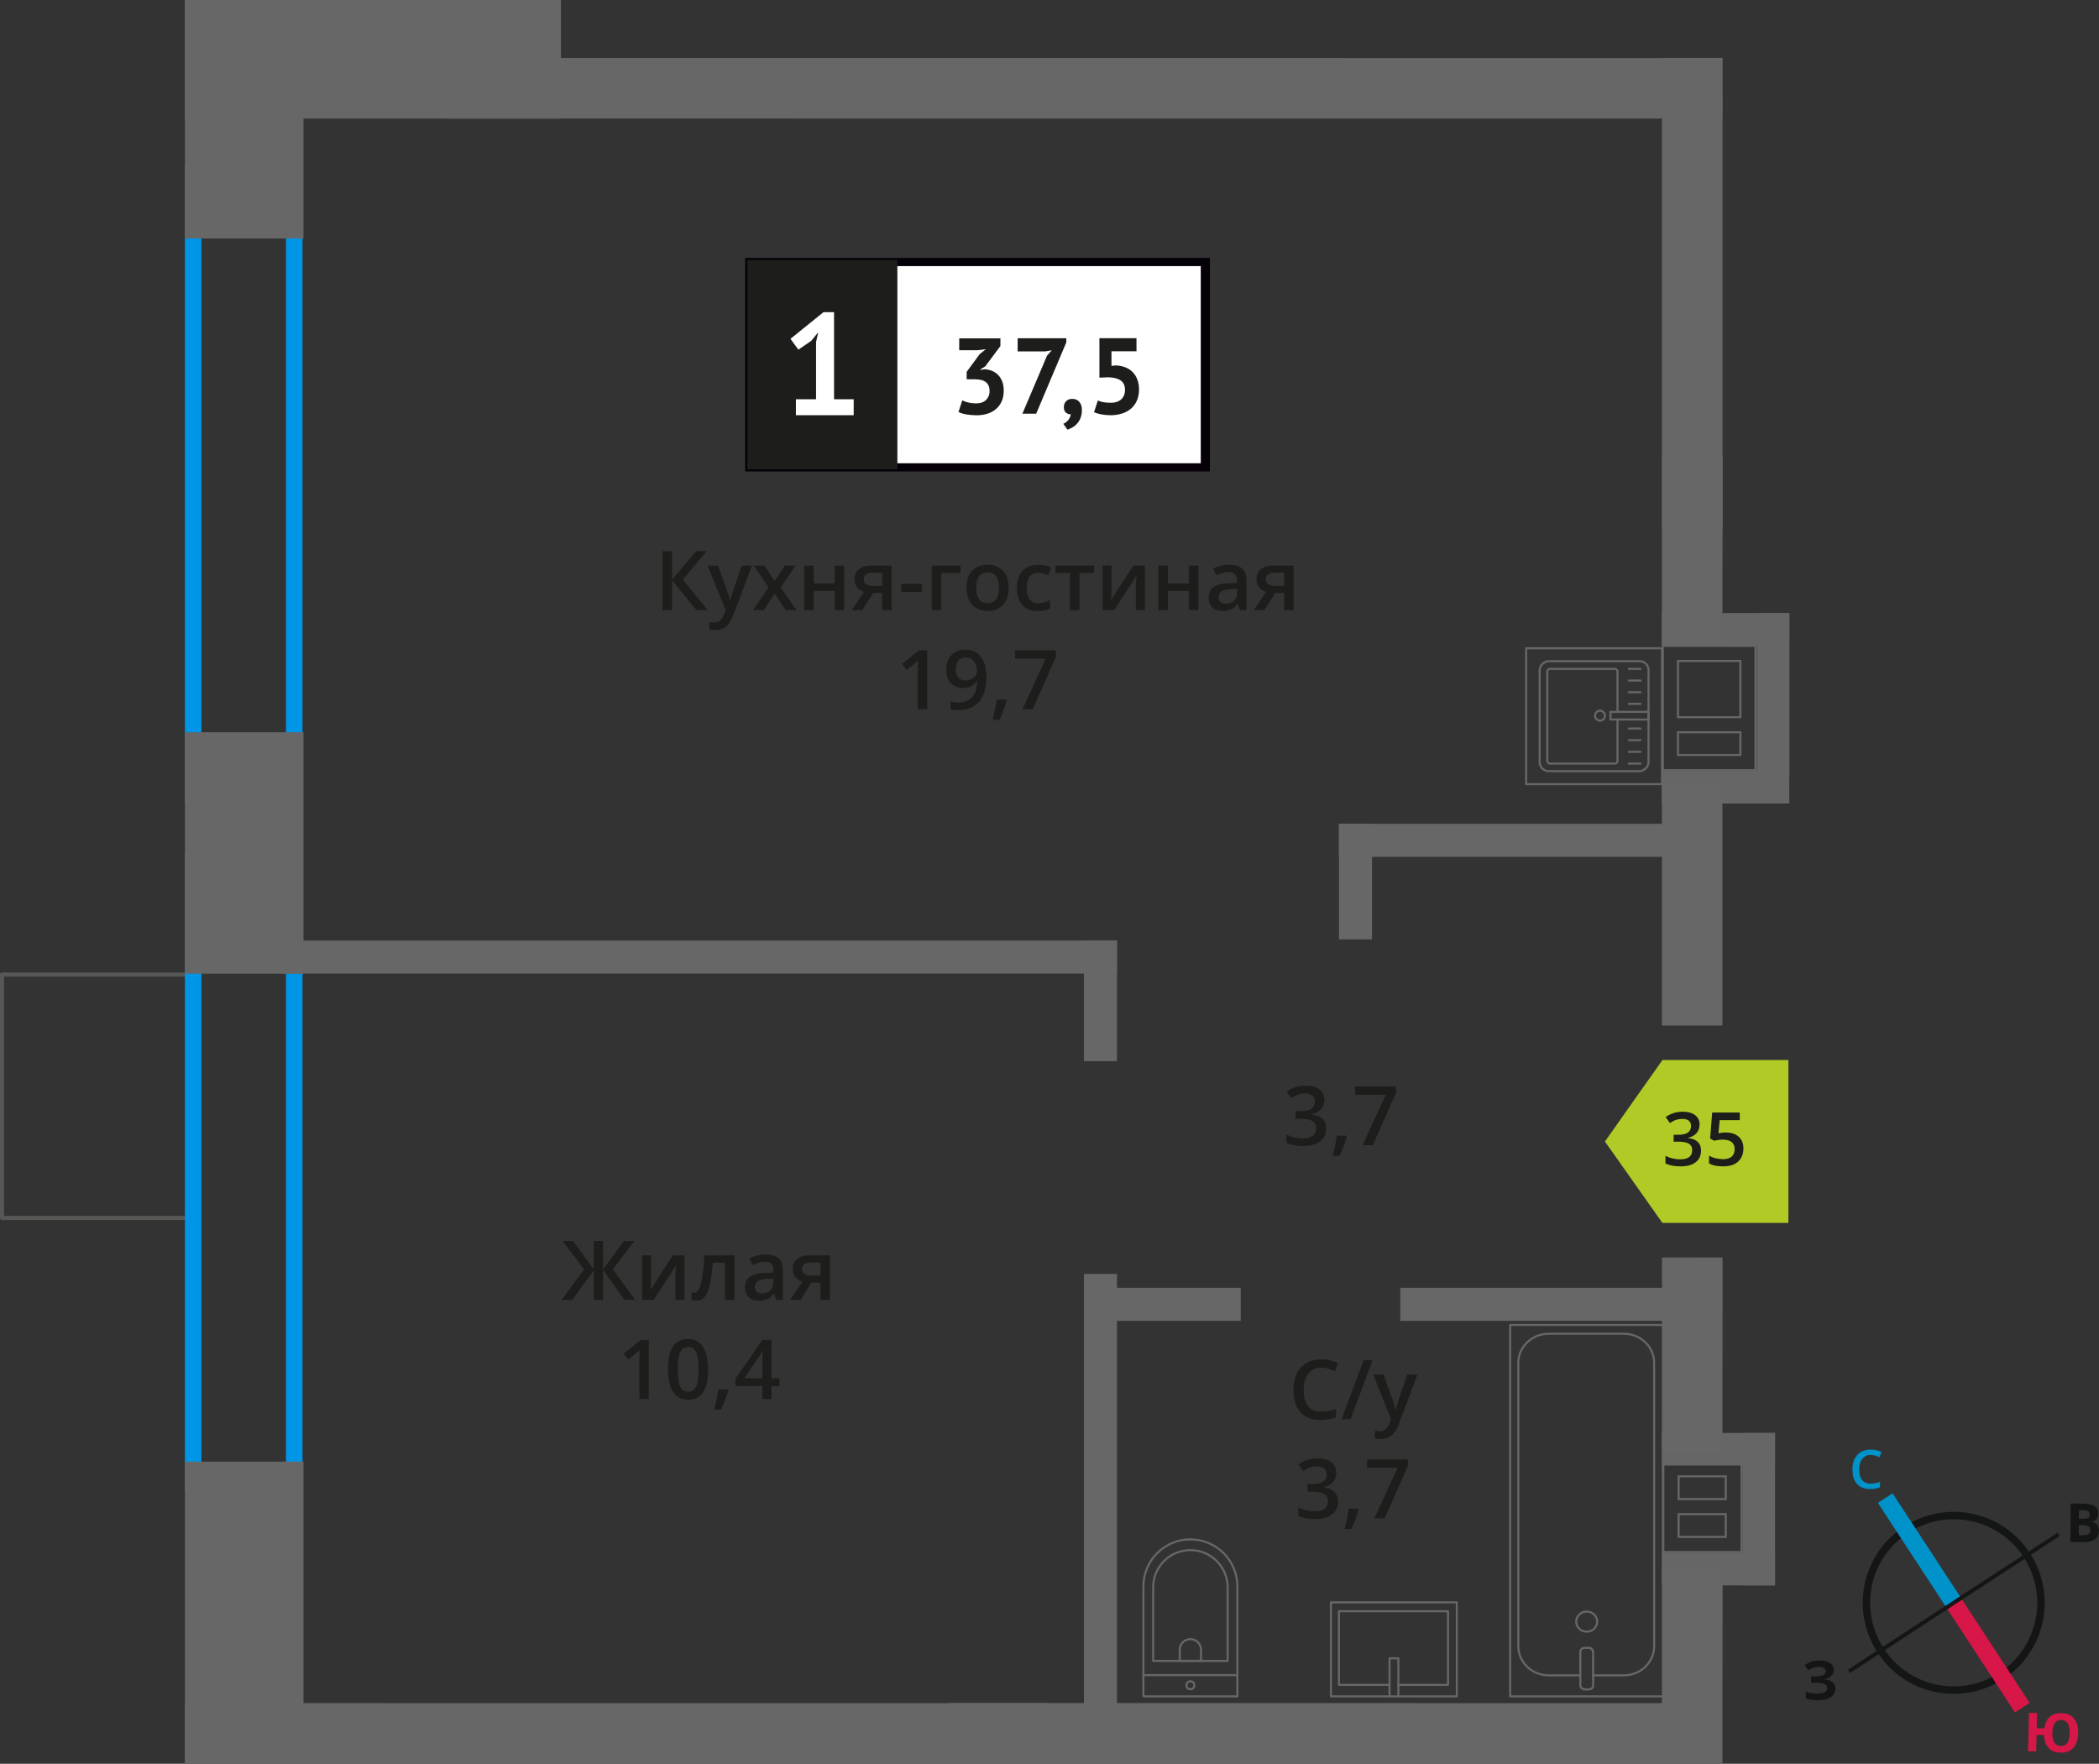 <?xml version="1.0" encoding="UTF-8"?>
<svg xmlns="http://www.w3.org/2000/svg" viewBox="0 0 254.23 213.63">
  <rect x="0" y="0" width="254.23" height="213.63" fill="#333333" stroke="none"/>
  <defs>
    <style>
      .cls-1 {
        stroke: #0093ca;
      }

      .cls-1, .cls-2, .cls-3, .cls-4, .cls-5 {
        fill: none;
      }

      .cls-1, .cls-4 {
        stroke-width: 2.12px;
      }

      .cls-1, .cls-4, .cls-5 {
        stroke-miterlimit: 10;
      }

      .cls-6 {
        fill: #676767;
      }

      .cls-6, .cls-7, .cls-8, .cls-9, .cls-10, .cls-11, .cls-12, .cls-13, .cls-14, .cls-15, .cls-16 {
        stroke-width: 0px;
      }

      .cls-7 {
        fill: #676766;
      }

      .cls-8 {
        fill: #0093ca;
      }

      .cls-9 {
        fill: #666;
      }

      .cls-10 {
        fill: #050007;
      }

      .cls-2 {
        stroke: #676766;
        stroke-width: .25px;
      }

      .cls-2, .cls-3 {
        stroke-linecap: round;
        stroke-linejoin: round;
      }

      .cls-3 {
        stroke: #575756;
      }

      .cls-3, .cls-17 {
        stroke-width: .5px;
      }

      .cls-11, .cls-17 {
        fill: #1d1d1b;
      }

      .cls-12 {
        fill: #0096e7;
      }

      .cls-17 {
        stroke: #1d1d1b;
        stroke-miterlimit: 22.93;
      }

      .cls-13 {
        fill: #141515;
      }

      .cls-14 {
        fill: #d61747;
      }

      .cls-15 {
        fill: #fff;
      }

      .cls-4 {
        stroke: #d61747;
      }

      .cls-16 {
        fill: #b2ca25;
        fill-rule: evenodd;
      }

      .cls-5 {
        stroke: #141515;
        stroke-width: .9px;
      }
    </style>
  </defs>
  <g id="vent">
    <g>
      <path class="cls-7" d="M201.54,177.12h7.36s1.91,0,1.91,0v1.58h0v3s0,1.58,0,1.58h0v3s0,1.58,0,1.58h-9.27v-1.58h0v-3s0-1.58,0-1.58h0v-2.75s0-.25,0-.25h0v-1.58M203.19,181.69h5.96v-3h-5.96v3M209.15,186.27v-2.75s0-.25,0-.25h-5.96v2.75s0,.25,0,.25h5.71s.25,0,.25,0M201.29,176.87v2.08h0v2.5h0v2.08h0v2.5h0v2.08h9.77v-2.08h0v-2.5h0v-2.08s0,0,0,0v-2.5h0v-2.08s0,0,0,0h-9.76ZM203.44,181.44v-2.5h5.46v2.5h-5.46ZM208.9,186.02h-5.46s0-2.5,0-2.5h5.46v2.5h0Z"/>
      <rect class="cls-9" x="201.29" y="188.08" width="13.71" height="3.94" transform="translate(416.28 380.1) rotate(180)"/>
      <rect class="cls-9" x="201.29" y="173.56" width="13.71" height="3.94" transform="translate(416.28 351.06) rotate(180)"/>
      <rect class="cls-9" x="203.8" y="180.82" width="18.46" height="3.94" transform="translate(30.23 395.82) rotate(-90)"/>
    </g>
    <g>
      <path class="cls-7" d="M212.5,78.36v1.58h0v7.06s0,1.58,0,1.58h0v2.75s0,.25,0,.25h0v1.58h-10.97v-1.58h0v-3s0-1.58,0-1.58h0v-7.06s0-1.58,0-1.58h10.97M203.11,86.99h7.81v-7.06h-7.81v7.06M203.11,91.57h7.81v-3h-7.81v2.75s0,.25,0,.25M212.75,78.11h-11.46v2.08h0v6.56h0v2.08h0v2.5h0v2.08h11.47v-2.08h0v-2.5h0v-2.08h0v-6.56h0v-2.08h0ZM203.36,86.74v-6.56h7.31v6.56h-7.31ZM203.36,91.32v-2.5h7.31v2.5h-7.31Z"/>
      <g>
        <rect class="cls-9" x="201.29" y="74.26" width="15.44" height="3.94" transform="translate(418.01 152.45) rotate(180)"/>
        <rect class="cls-9" x="201.29" y="93.38" width="15.44" height="3.94" transform="translate(418.01 190.7) rotate(180)"/>
        <rect class="cls-9" x="204.87" y="82.18" width="19.77" height="3.94" transform="translate(130.61 298.9) rotate(-90)"/>
      </g>
    </g>
  </g>
  <g id="conditioner">
    <rect class="cls-3" x="-3.16" y="121.46" width="29.48" height="22.66" transform="translate(-121.21 144.36) rotate(-90)"/>
  </g>
  <g id="window">
    <path class="cls-12" d="M34.64,22.05v73.13h-10.24V22.05h10.24M36.64,20.05h-14.24v77.13h14.24V20.05h0Z"/>
    <path class="cls-12" d="M34.64,105.37v73.13h-10.24v-73.13h10.24M36.64,103.37h-14.24v77.13h14.24v-77.13h0Z"/>
  </g>
  <g id="furniture">
    <g>
      <g>
        <rect class="cls-2" x="186.42" y="80.15" width="13.32" height="13.19" rx="1.09" ry="1.09" transform="translate(106.33 279.82) rotate(-90)"/>
        <path class="cls-2" d="M195.91,86.22v-4.88c0-.18-.14-.32-.32-.32h-7.86c-.18,0-.32.14-.32.32v10.82c0,.18.14.32.32.32h7.86c.18,0,.32-.14.32-.32v-5.01"/>
        <circle class="cls-2" cx="193.79" cy="86.68" r=".6"/>
        <rect class="cls-2" x="196.9" y="84.38" width=".93" height="4.61" transform="translate(110.68 284.05) rotate(-90)"/>
        <line class="cls-2" x1="198.7" y1="92.48" x2="197.29" y2="92.48"/>
        <line class="cls-2" x1="198.7" y1="91.06" x2="197.29" y2="91.06"/>
        <line class="cls-2" x1="198.7" y1="89.65" x2="197.29" y2="89.65"/>
        <line class="cls-2" x1="198.7" y1="88.24" x2="197.29" y2="88.24"/>
        <line class="cls-2" x1="198.7" y1="85.25" x2="197.29" y2="85.25"/>
        <line class="cls-2" x1="198.7" y1="83.84" x2="197.29" y2="83.84"/>
        <line class="cls-2" x1="198.7" y1="82.43" x2="197.29" y2="82.43"/>
        <line class="cls-2" x1="198.7" y1="81.01" x2="197.29" y2="81.01"/>
      </g>
      <path class="cls-7" d="M201.18,78.64v16.21h-16.21v-16.21h16.21M201.43,78.39h-16.71v16.71h16.71v-16.71h0Z"/>
    </g>
    <g>
      <path class="cls-2" d="M134.68,190.27h13.32c3.14,0,5.69,2.55,5.69,5.69h0c0,3.14-2.55,5.69-5.69,5.69h-13.32v-11.38h0Z" transform="translate(-51.78 340.14) rotate(-90)"/>
      <path class="cls-2" d="M137.47,189.95h8.91c2.49,0,4.51,2.02,4.51,4.51h0c0,2.49-2.02,4.51-4.51,4.51h-8.91v-9.02h0Z" transform="translate(-50.28 338.64) rotate(-90)"/>
      <path class="cls-2" d="M142.87,198.56h1.34c.71,0,1.29.58,1.29,1.29h0c0,.71-.58,1.29-1.29,1.29h-1.34v-2.58h0Z" transform="translate(-55.67 344.03) rotate(-90)"/>
      <circle class="cls-2" cx="144.18" cy="204.12" r=".48"/>
      <line class="cls-2" x1="138.49" y1="202.89" x2="149.88" y2="202.89"/>
    </g>
    <g>
      <rect class="cls-2" x="163.14" y="192.15" width="11.38" height="15.25" transform="translate(-30.95 368.6) rotate(-90)"/>
      <polyline class="cls-2" points="169.37 205.47 169.37 200.85 168.3 200.85 168.3 205.47"/>
      <polyline class="cls-2" points="169.37 204.07 175.38 204.07 175.38 195.15 162.17 195.15 162.17 204.07 168.3 204.07"/>
    </g>
    <g>
      <rect class="cls-2" x="182.91" y="160.48" width="18.55" height="44.98"/>
      <rect class="cls-2" x="191.41" y="199.59" width="1.55" height="5.03" rx=".49" ry=".49"/>
      <path class="cls-2" d="M191.4,202.92h-3.82c-2.03,0-3.68-1.58-3.68-3.53v-34.32c0-1.95,1.65-3.53,3.69-3.53h9.08c2.03,0,3.68,1.58,3.68,3.53v34.32c0,1.95-1.65,3.53-3.69,3.53h-3.71"/>
      <ellipse class="cls-2" cx="192.18" cy="196.41" rx="1.27" ry="1.22"/>
    </g>
  </g>
  <g id="walls">
    <rect class="cls-6" x="106.74" y="178.85" width="53.09" height="4" transform="translate(-47.56 314.13) rotate(-90)"/>
    <rect class="cls-6" x="125.98" y="119.22" width="14.6" height="4" transform="translate(12.06 254.51) rotate(-90)"/>
    <rect class="cls-6" x="157.17" y="104.78" width="14" height="4" transform="translate(57.4 270.95) rotate(-90)"/>
    <rect class="cls-6" x="34.09" y="113.92" width="101.2" height="4"/>
    <rect class="cls-6" x="131.28" y="155.98" width="19" height="4"/>
    <rect class="cls-6" x="169.6" y="155.98" width="32.34" height="4"/>
    <rect class="cls-6" x="162.17" y="99.78" width="39.77" height="4"/>
    <rect class="cls-6" x="15.14" y="7.26" width="28.88" height="14.36" transform="translate(44.02 -15.14) rotate(90)"/>
    <rect class="cls-6" x="14.96" y="96.12" width="29.24" height="14.36" transform="translate(132.88 73.73) rotate(90)"/>
    <rect class="cls-6" x="11.28" y="188.15" width="36.59" height="14.36" transform="translate(224.91 165.75) rotate(90)"/>
    <rect class="cls-6" x="22.39" y="0" width="45.55" height="14.36" transform="translate(90.33 14.36) rotate(-180)"/>
    <polygon class="cls-6" points="53.58 7.02 208.61 7.03 208.62 14.37 53.59 14.35 53.58 7.02"/>
    <polygon class="cls-6" points="22.4 206.28 126.92 206.29 126.93 213.63 22.41 213.61 22.4 206.28"/>
    <polygon class="cls-6" points="208.64 190.06 208.62 213.62 201.29 213.62 201.3 190.06 208.64 190.06"/>
    <polygon class="cls-6" points="208.64 152.3 208.62 175.87 201.29 175.87 201.3 152.31 208.64 152.3"/>
    <rect class="cls-6" x="201.29" y="94.79" width="7.33" height="29.42"/>
    <polygon class="cls-6" points="208.64 55.18 208.62 78.19 201.29 78.19 201.3 55.18 208.64 55.18"/>
    <polygon class="cls-6" points="115.04 206.27 208.4 206.29 208.41 213.62 115.06 213.61 115.04 206.27"/>
    <rect class="cls-6" x="176.38" y="31.92" width="57.14" height="7.33" transform="translate(240.55 -169.37) rotate(90)"/>
    <g>
      <path class="cls-5" d="M230.86,185.29c4.89-3.2,11.44-1.83,14.62,3.07,3.19,4.87,1.83,11.44-3.07,14.62-4.89,3.2-11.44,1.83-14.62-3.07-3.2-4.89-1.83-11.44,3.07-14.62h0Z"/>
      <line class="cls-1" x1="228.34" y1="181.45" x2="236.64" y2="194.14"/>
      <line class="cls-4" x1="244.94" y1="206.83" x2="236.64" y2="194.14"/>
      <polygon class="cls-13" points="223.82 202.23 236.5 193.93 236.76 194.33 224.08 202.63 223.82 202.23"/>
      <polygon class="cls-13" points="249.2 185.65 236.5 193.93 236.76 194.33 249.46 186.05 249.2 185.65"/>
      <path class="cls-8" d="M226.58,176.22c-.44,0-.77.17-1.02.48-.25.29-.38.73-.38,1.27,0,.56.13,1,.35,1.29.25.29.58.44,1.04.44.21,0,.4-.02.58-.06.19-.04.38-.08.56-.15v.65c-.35.15-.77.21-1.23.21-.69,0-1.21-.21-1.57-.63-.38-.4-.54-1-.54-1.75,0-.48.08-.92.25-1.27.19-.35.44-.65.77-.84s.73-.29,1.19-.29.9.1,1.32.29l-.27.65c-.17-.08-.33-.15-.5-.21-.19-.04-.35-.08-.56-.08h0Z"/>
      <path class="cls-14" d="M251.71,209.95c-.02.75-.22,1.33-.58,1.74-.36.41-.89.61-1.56.59-.61-.01-1.08-.19-1.43-.56-.35-.36-.54-.89-.57-1.56l-.9-.02-.05,2-.98-.02.11-4.66.98.02-.04,1.84.92.02c.08-.62.3-1.08.66-1.4.36-.3.83-.46,1.43-.45.67.02,1.16.24,1.51.66.34.43.52,1.02.5,1.79h0ZM248.58,209.88c-.01.5.08.9.24,1.18.18.26.43.41.76.42.71.02,1.08-.5,1.1-1.54.01-.52-.06-.92-.24-1.2-.16-.25-.41-.41-.76-.42s-.61.13-.8.38c-.17.27-.29.66-.3,1.18h0Z"/>
      <path class="cls-13" d="M250.81,182.1l1.46.02c.65,0,1.13.1,1.42.29.31.19.45.49.45.9,0,.27-.07.5-.2.69-.15.17-.32.29-.53.31v.04c.29.07.5.19.62.36.12.19.2.44.2.73,0,.42-.18.75-.47.98-.32.25-.74.37-1.26.36l-1.75-.02.06-4.66ZM251.78,183.95h.56c.27.01.46-.03.59-.11s.17-.21.17-.42c0-.17-.06-.29-.18-.38-.12-.09-.33-.13-.62-.13h-.5s-.01,1.04-.01,1.04ZM251.78,184.73v1.21s.61,0,.61,0c.27,0,.48-.04.61-.14.13-.1.19-.27.19-.48,0-.38-.26-.59-.81-.59h-.61Z"/>
      <path class="cls-13" d="M222.12,202.24c0,.29-.09.55-.32.74-.2.21-.47.35-.85.4v.02c.44.03.76.15.99.33.23.18.37.43.37.74.01.44-.17.78-.5,1.04-.35.26-.83.4-1.43.41-.69.02-1.23-.05-1.66-.21l-.02-.84c.19.08.44.16.72.21.25.04.5.05.75.04.77-.02,1.16-.24,1.15-.7,0-.21-.13-.37-.39-.47-.25-.1-.63-.15-1.13-.14h-.44s-.02-.76-.02-.76h.4c.5-.02.85-.07,1.08-.16.21-.11.33-.26.32-.49,0-.15-.07-.27-.22-.37-.15-.08-.36-.14-.65-.13-.44.01-.85.15-1.24.41l-.45-.64c.27-.17.54-.33.85-.42.29-.07.62-.12.98-.13.5-.01.92.08,1.22.28.3.2.47.47.48.82h0Z"/>
    </g>
  </g>
  <g id="text">
    <g>
      <g>
        <path class="cls-11" d="M85.72,73.9h-1.37l-2.94-3.62v3.62h-1.17v-7.14h1.17v3.46l2.89-3.46h1.28l-2.88,3.45,3.02,3.69Z"/>
        <path class="cls-11" d="M85.72,68.5h1.25l1.1,3.06c.17.44.28.85.33,1.23h.04c.03-.18.08-.4.16-.65s.49-1.47,1.24-3.64h1.24l-2.31,6.12c-.42,1.12-1.12,1.69-2.1,1.69-.25,0-.5-.03-.74-.08v-.91c.17.04.37.06.59.06.55,0,.94-.32,1.17-.96l.2-.51-2.17-5.4Z"/>
        <path class="cls-11" d="M93.1,71.14l-1.81-2.64h1.31l1.23,1.89,1.24-1.89h1.3l-1.82,2.64,1.91,2.76h-1.3l-1.33-2.02-1.33,2.02h-1.3l1.9-2.76Z"/>
        <path class="cls-11" d="M98.56,68.5v2.17h2.54v-2.17h1.15v5.4h-1.15v-2.33h-2.54v2.33h-1.15v-5.4h1.15Z"/>
        <path class="cls-11" d="M104.44,73.9h-1.28l1.5-2.21c-.36-.1-.65-.29-.86-.56s-.31-.6-.31-1c0-.51.18-.91.55-1.2s.86-.43,1.49-.43h2.46v5.4h-1.15v-2.08h-1.09l-1.31,2.08ZM104.61,70.14c0,.28.1.48.32.62.21.14.49.21.85.21h1.07v-1.6h-1.25c-.31,0-.55.07-.72.2-.17.13-.26.32-.26.57Z"/>
        <path class="cls-11" d="M109.16,71.7v-.98h2.51v.98h-2.51Z"/>
        <path class="cls-11" d="M116.34,68.5v.9h-2.34v4.5h-1.15v-5.4h3.49Z"/>
        <path class="cls-11" d="M122.17,71.19c0,.88-.23,1.57-.68,2.07-.45.49-1.08.74-1.89.74-.5,0-.95-.11-1.34-.34-.39-.23-.69-.56-.89-.98-.21-.43-.31-.92-.31-1.48,0-.88.22-1.56.67-2.05.45-.49,1.08-.74,1.9-.74s1.4.25,1.86.75.68,1.18.68,2.03ZM118.24,71.19c0,1.25.46,1.87,1.38,1.87s1.37-.62,1.37-1.87-.46-1.85-1.38-1.85c-.48,0-.83.16-1.05.48-.22.32-.32.78-.32,1.37Z"/>
        <path class="cls-11" d="M125.67,74c-.82,0-1.44-.24-1.86-.72-.42-.48-.64-1.16-.64-2.05s.22-1.61.67-2.09c.45-.49,1.09-.73,1.93-.73.57,0,1.08.11,1.54.32l-.35.92c-.49-.19-.89-.28-1.2-.28-.93,0-1.4.62-1.4,1.86,0,.61.12,1.06.35,1.37.23.3.57.46,1.02.46.51,0,.99-.13,1.45-.38v1c-.21.12-.42.21-.66.26-.23.05-.52.08-.85.08Z"/>
        <path class="cls-11" d="M132.5,68.5v.9h-1.76v4.5h-1.15v-4.5h-1.76v-.9h4.67Z"/>
        <path class="cls-11" d="M134.64,68.5v2.77c0,.32-.03.8-.08,1.42l2.71-4.19h1.4v5.4h-1.1v-2.72c0-.15,0-.39.03-.73.02-.34.03-.58.05-.73l-2.7,4.18h-1.4v-5.4h1.1Z"/>
        <path class="cls-11" d="M141.45,68.5v2.17h2.54v-2.17h1.15v5.4h-1.15v-2.33h-2.54v2.33h-1.15v-5.4h1.15Z"/>
        <path class="cls-11" d="M150.16,73.9l-.23-.75h-.04c-.26.33-.52.55-.79.67s-.6.18-1.02.18c-.53,0-.95-.14-1.24-.43-.3-.29-.45-.69-.45-1.22,0-.56.21-.98.62-1.26s1.04-.44,1.89-.46l.93-.03v-.29c0-.34-.08-.6-.24-.77-.16-.17-.41-.26-.75-.26-.28,0-.54.04-.8.12-.25.08-.5.18-.73.29l-.37-.82c.29-.15.61-.27.96-.35s.68-.12.99-.12c.69,0,1.21.15,1.55.45.35.3.53.77.53,1.41v3.64h-.82ZM148.46,73.12c.42,0,.75-.12,1-.35.25-.23.38-.56.38-.98v-.47l-.69.03c-.54.02-.93.11-1.18.27-.25.16-.37.41-.37.74,0,.24.07.43.21.56s.36.2.64.2Z"/>
        <path class="cls-11" d="M153.14,73.9h-1.28l1.5-2.21c-.36-.1-.65-.29-.86-.56s-.31-.6-.31-1c0-.51.18-.91.55-1.2s.86-.43,1.49-.43h2.46v5.4h-1.15v-2.08h-1.09l-1.31,2.08ZM153.3,70.14c0,.28.1.48.32.62.21.14.49.21.85.21h1.07v-1.6h-1.25c-.31,0-.55.07-.72.2-.17.13-.26.32-.26.57Z"/>
        <path class="cls-11" d="M112.31,85.9h-1.15v-4.61c0-.55.01-.99.04-1.31-.08.08-.17.16-.28.26-.11.09-.47.39-1.1.9l-.58-.73,2.1-1.65h.96v7.14Z"/>
        <path class="cls-11" d="M119.48,81.81c0,1.41-.28,2.46-.85,3.15s-1.42,1.04-2.56,1.04c-.43,0-.74-.03-.93-.08v-.96c.29.08.58.12.87.12.77,0,1.35-.21,1.73-.62.38-.42.59-1.07.62-1.96h-.06c-.19.29-.42.5-.7.63-.27.13-.59.2-.96.2-.63,0-1.13-.2-1.49-.59-.36-.39-.54-.93-.54-1.62,0-.75.21-1.34.63-1.78.42-.44.99-.66,1.71-.66.51,0,.95.12,1.33.37.38.25.67.61.87,1.08s.31,1.03.31,1.69ZM116.99,79.62c-.4,0-.7.13-.91.39s-.32.62-.32,1.09c0,.41.1.73.3.96.2.23.5.35.9.35s.71-.12.98-.35c.26-.23.4-.5.4-.81,0-.29-.06-.56-.17-.81-.11-.25-.27-.45-.47-.6s-.43-.22-.69-.22Z"/>
        <path class="cls-11" d="M121.93,84.85c-.16.61-.44,1.39-.86,2.34h-.84c.22-.88.39-1.7.5-2.45h1.13l.07.11Z"/>
        <path class="cls-11" d="M123.84,85.9l2.82-6.12h-3.71v-1.01h4.94v.8l-2.81,6.33h-1.24Z"/>
      </g>
      <g>
        <rect class="cls-15" x="90.76" y="31.74" width="54.7" height="24.87"/>
        <path class="cls-10" d="M145.45,32.23h-54.1v23.88h54.1v-23.88ZM90.81,31.24h55.73v25.86h-56.28v-25.86h.55Z"/>
        <rect class="cls-17" x="90.76" y="31.74" width="17.68" height="24.87"/>
        <g>
          <path class="cls-11" d="M118.21,48.86c.54,0,.95-.14,1.23-.43.28-.29.42-.64.42-1.04,0-.5-.15-.86-.44-1.1-.3-.24-.76-.35-1.4-.35h-.94v-.9l1.58-2.15.74-.59-1.03.12h-2.19v-1.44h4.99v.93l-1.84,2.47-.57.35v.07l.55-.08c.3.03.59.1.87.21.27.11.51.28.72.49.2.21.37.48.49.79.12.31.18.67.18,1.08,0,.51-.08.96-.25,1.33-.17.37-.4.69-.71.94-.3.25-.65.44-1.05.56s-.83.18-1.29.18c-.38,0-.78-.04-1.19-.1-.41-.07-.74-.17-.99-.3l.46-1.41c.23.11.48.21.75.27s.58.1.92.1Z"/>
          <path class="cls-11" d="M123.83,50.11l2.99-7.04.57-.64-.78.13h-3.35v-1.59h5.89v.5l-3.65,8.64h-1.66Z"/>
          <path class="cls-11" d="M128.86,49.28c0-.3.1-.53.29-.71s.44-.26.72-.26c.37,0,.65.12.86.37.21.24.31.57.31.97s-.06.73-.18,1.01c-.12.28-.27.52-.45.7-.18.19-.37.33-.57.44-.2.11-.39.19-.55.24l-.5-.71c.23-.1.44-.25.61-.47.17-.22.27-.45.29-.69-.2.03-.39-.04-.57-.18-.18-.15-.27-.39-.27-.72Z"/>
          <path class="cls-11" d="M134.48,48.79c.57,0,1.01-.14,1.32-.42.3-.28.46-.66.46-1.15,0-.52-.18-.91-.54-1.15-.36-.24-.87-.37-1.53-.37l-1.03.04v-4.78h4.49v1.59h-3.03v1.76l.54-.05c.43.02.81.1,1.16.24s.64.33.88.58c.24.25.43.55.56.9s.2.75.2,1.18c0,.51-.09.97-.26,1.36-.17.39-.42.72-.72.98-.31.26-.67.46-1.09.59-.42.13-.88.2-1.37.2-.39,0-.76-.03-1.12-.1s-.65-.15-.89-.27l.46-1.41c.2.09.42.16.66.2.24.05.53.07.87.07Z"/>
        </g>
        <path class="cls-15" d="M96.4,48.36h2.44v-6.92l.26-1.19-.84,1.03-1.56,1.07-.96-1.31,4-3.23h1.28v10.55h2.38v1.93h-7v-1.93Z"/>
      </g>
    </g>
    <g>
      <path class="cls-11" d="M70.75,153.75l-2.61-3.45h1.25l2.54,3.46v-3.46h1.11v3.46l2.54-3.46h1.25l-2.61,3.45,2.72,3.69h-1.29l-2.61-3.62v3.62h-1.11v-3.62l-2.61,3.62h-1.3l2.73-3.69Z"/>
      <path class="cls-11" d="M78.87,152.04v2.77c0,.32-.03.8-.08,1.42l2.71-4.19h1.4v5.4h-1.1v-2.72c0-.15,0-.39.03-.73.02-.34.03-.58.05-.73l-2.7,4.18h-1.4v-5.4h1.1Z"/>
      <path class="cls-11" d="M88.98,157.44h-1.16v-4.5h-1.49c-.09,1.16-.21,2.06-.37,2.71-.16.65-.36,1.13-.61,1.43-.25.3-.57.45-.97.45-.25,0-.46-.04-.63-.11v-.9c.12.04.24.07.36.07.33,0,.59-.37.78-1.12.19-.75.34-1.89.45-3.43h3.63v5.4Z"/>
      <path class="cls-11" d="M94,157.44l-.23-.75h-.04c-.26.33-.52.55-.79.67-.26.12-.6.18-1.02.18-.53,0-.95-.14-1.24-.43-.3-.29-.45-.69-.45-1.22,0-.56.21-.98.62-1.26s1.04-.44,1.89-.46l.93-.03v-.29c0-.34-.08-.6-.24-.77-.16-.17-.41-.26-.75-.26-.28,0-.54.04-.8.12s-.5.18-.73.29l-.37-.82c.29-.15.61-.27.96-.35.35-.08.68-.12.99-.12.69,0,1.21.15,1.55.45.35.3.53.77.53,1.41v3.64h-.82ZM92.29,156.66c.42,0,.75-.12,1-.35.25-.23.38-.56.38-.98v-.47l-.69.03c-.54.02-.93.11-1.18.27-.25.16-.37.41-.37.74,0,.24.07.43.21.56.14.13.36.2.64.2Z"/>
      <path class="cls-11" d="M96.97,157.44h-1.28l1.5-2.21c-.36-.1-.65-.29-.86-.56-.21-.27-.31-.6-.31-1,0-.51.18-.91.55-1.2.36-.29.86-.43,1.49-.43h2.46v5.4h-1.15v-2.08h-1.09l-1.31,2.08ZM97.14,153.68c0,.28.1.48.32.62.21.14.49.21.85.21h1.07v-1.6h-1.25c-.31,0-.55.07-.72.2-.17.13-.26.32-.26.57Z"/>
      <path class="cls-11" d="M78.59,169.44h-1.15v-4.61c0-.55.01-.99.04-1.31-.08.08-.17.16-.28.26-.11.09-.47.39-1.1.9l-.58-.73,2.1-1.65h.96v7.14Z"/>
      <path class="cls-11" d="M85.77,165.87c0,1.24-.2,2.16-.6,2.76-.4.6-1.01.9-1.83.9s-1.4-.31-1.81-.93-.62-1.53-.62-2.73.2-2.19.6-2.79c.4-.6,1.01-.9,1.82-.9s1.4.31,1.81.94.62,1.54.62,2.74ZM82.09,165.87c0,.97.1,1.67.3,2.08.2.42.52.62.96.62s.76-.21.96-.63c.2-.42.3-1.12.3-2.08s-.1-1.65-.3-2.08c-.2-.43-.53-.64-.96-.64s-.76.21-.96.63c-.2.42-.3,1.12-.3,2.09Z"/>
      <path class="cls-11" d="M88.21,168.39c-.16.61-.44,1.39-.86,2.34h-.84c.22-.88.39-1.7.5-2.45h1.13l.07.11Z"/>
      <path class="cls-11" d="M94.41,167.89h-.96v1.56h-1.12v-1.56h-3.26v-.88l3.26-4.72h1.12v4.65h.96v.95ZM92.33,166.93v-1.79c0-.64.02-1.16.05-1.57h-.04c-.09.21-.23.47-.43.78l-1.77,2.58h2.19Z"/>
    </g>
    <g>
      <path class="cls-11" d="M160.06,165.65c-.67,0-1.2.24-1.58.71s-.58,1.13-.58,1.97.18,1.54.55,1.99c.37.45.9.67,1.6.67.3,0,.6-.03.88-.09.28-.06.58-.14.88-.23v1c-.56.21-1.19.32-1.9.32-1.04,0-1.85-.32-2.41-.95-.56-.63-.84-1.54-.84-2.72,0-.74.14-1.39.41-1.95.27-.56.67-.98,1.18-1.28s1.12-.44,1.81-.44c.73,0,1.4.15,2.02.46l-.42.97c-.24-.11-.5-.21-.76-.3-.27-.09-.55-.13-.85-.13Z"/>
      <path class="cls-11" d="M166.24,164.75l-2.66,7.14h-1.08l2.66-7.14h1.08Z"/>
      <path class="cls-11" d="M166.32,166.49h1.25l1.1,3.06c.17.44.28.85.33,1.23h.04c.03-.18.08-.4.16-.65.08-.25.49-1.47,1.24-3.64h1.24l-2.31,6.12c-.42,1.12-1.12,1.68-2.1,1.68-.25,0-.5-.03-.74-.08v-.91c.17.04.37.06.59.06.55,0,.94-.32,1.17-.96l.2-.51-2.17-5.4Z"/>
      <path class="cls-11" d="M161.85,178.39c0,.45-.13.83-.4,1.13-.26.3-.63.5-1.11.61v.04c.57.07,1,.25,1.29.53.29.29.43.66.43,1.14,0,.69-.24,1.22-.73,1.59-.49.37-1.17.56-2.07.56-.79,0-1.46-.13-2-.39v-1.02c.3.15.62.26.96.35s.66.12.98.12c.55,0,.97-.1,1.24-.31s.41-.52.41-.95c0-.38-.15-.66-.45-.84s-.78-.27-1.43-.27h-.62v-.93h.63c1.14,0,1.71-.39,1.71-1.18,0-.31-.1-.54-.3-.71s-.49-.25-.88-.25c-.27,0-.53.04-.78.11-.25.08-.55.23-.89.45l-.56-.8c.65-.48,1.41-.72,2.28-.72.72,0,1.28.15,1.68.46s.61.74.61,1.28Z"/>
      <path class="cls-11" d="M164.56,182.84c-.16.61-.44,1.38-.86,2.34h-.84c.22-.88.39-1.7.5-2.45h1.13l.07.11Z"/>
      <path class="cls-11" d="M166.47,183.89l2.82-6.12h-3.71v-1.01h4.94v.8l-2.81,6.33h-1.24Z"/>
    </g>
    <g>
      <path class="cls-11" d="M160.41,133.21c0,.45-.13.83-.4,1.13s-.63.5-1.11.61v.04c.57.07,1,.25,1.29.54s.43.66.43,1.13c0,.69-.24,1.22-.73,1.59s-1.17.56-2.07.56c-.79,0-1.46-.13-2-.38v-1.02c.3.15.62.27.96.35.34.08.66.12.98.12.55,0,.97-.1,1.24-.31s.41-.52.41-.95c0-.38-.15-.66-.45-.84-.3-.18-.78-.27-1.43-.27h-.62v-.93h.63c1.14,0,1.71-.39,1.71-1.18,0-.31-.1-.54-.3-.71s-.49-.25-.88-.25c-.27,0-.53.04-.78.12s-.55.23-.89.45l-.56-.8c.65-.48,1.41-.72,2.28-.72.72,0,1.28.15,1.68.46.4.31.61.74.61,1.28Z"/>
      <path class="cls-11" d="M163.12,137.66c-.16.61-.44,1.38-.86,2.34h-.84c.22-.88.39-1.7.5-2.45h1.13l.07.11Z"/>
      <path class="cls-11" d="M165.03,138.71l2.82-6.12h-3.71v-1.01h4.94v.8l-2.81,6.33h-1.24Z"/>
    </g>
  </g>
  <g id="number">
    <g>
      <polygon class="cls-16" points="201.35 148.12 201.35 148.12 197.87 143.19 194.39 138.26 197.87 133.32 201.35 128.4 201.35 128.39 201.36 128.39 216.61 128.39 216.61 148.12 201.36 148.12 201.35 148.12"/>
      <g>
        <path class="cls-11" d="M205.84,136.23c0,.41-.12.75-.36,1.02s-.57.45-1,.55v.04c.52.06.9.22,1.16.48.26.26.39.6.39,1.02,0,.62-.22,1.09-.65,1.43s-1.06.5-1.86.5c-.71,0-1.31-.12-1.8-.35v-.92c.27.13.56.24.87.31.3.07.6.11.88.11.5,0,.87-.09,1.12-.28.25-.18.37-.47.37-.86,0-.34-.14-.59-.41-.76-.27-.16-.7-.24-1.28-.24h-.56v-.84h.57c1.03,0,1.54-.36,1.54-1.06,0-.28-.09-.49-.27-.64-.18-.15-.44-.22-.79-.22-.24,0-.48.04-.7.1s-.49.2-.8.4l-.51-.72c.59-.43,1.27-.65,2.05-.65.65,0,1.15.14,1.52.42.36.28.54.66.54,1.15Z"/>
        <path class="cls-11" d="M209.05,137.17c.65,0,1.16.17,1.54.51.38.34.57.81.57,1.4,0,.69-.21,1.22-.64,1.61s-1.04.58-1.83.58c-.72,0-1.28-.12-1.69-.35v-.94c.24.13.51.24.82.31.31.07.59.11.86.11.47,0,.82-.1,1.06-.31.24-.21.36-.51.36-.91,0-.77-.49-1.15-1.47-1.15-.14,0-.31.01-.51.04s-.38.06-.53.09l-.46-.27.25-3.14h3.34v.92h-2.43l-.15,1.59c.1-.02.23-.04.38-.06s.33-.04.54-.04Z"/>
      </g>
    </g>
  </g>
</svg>